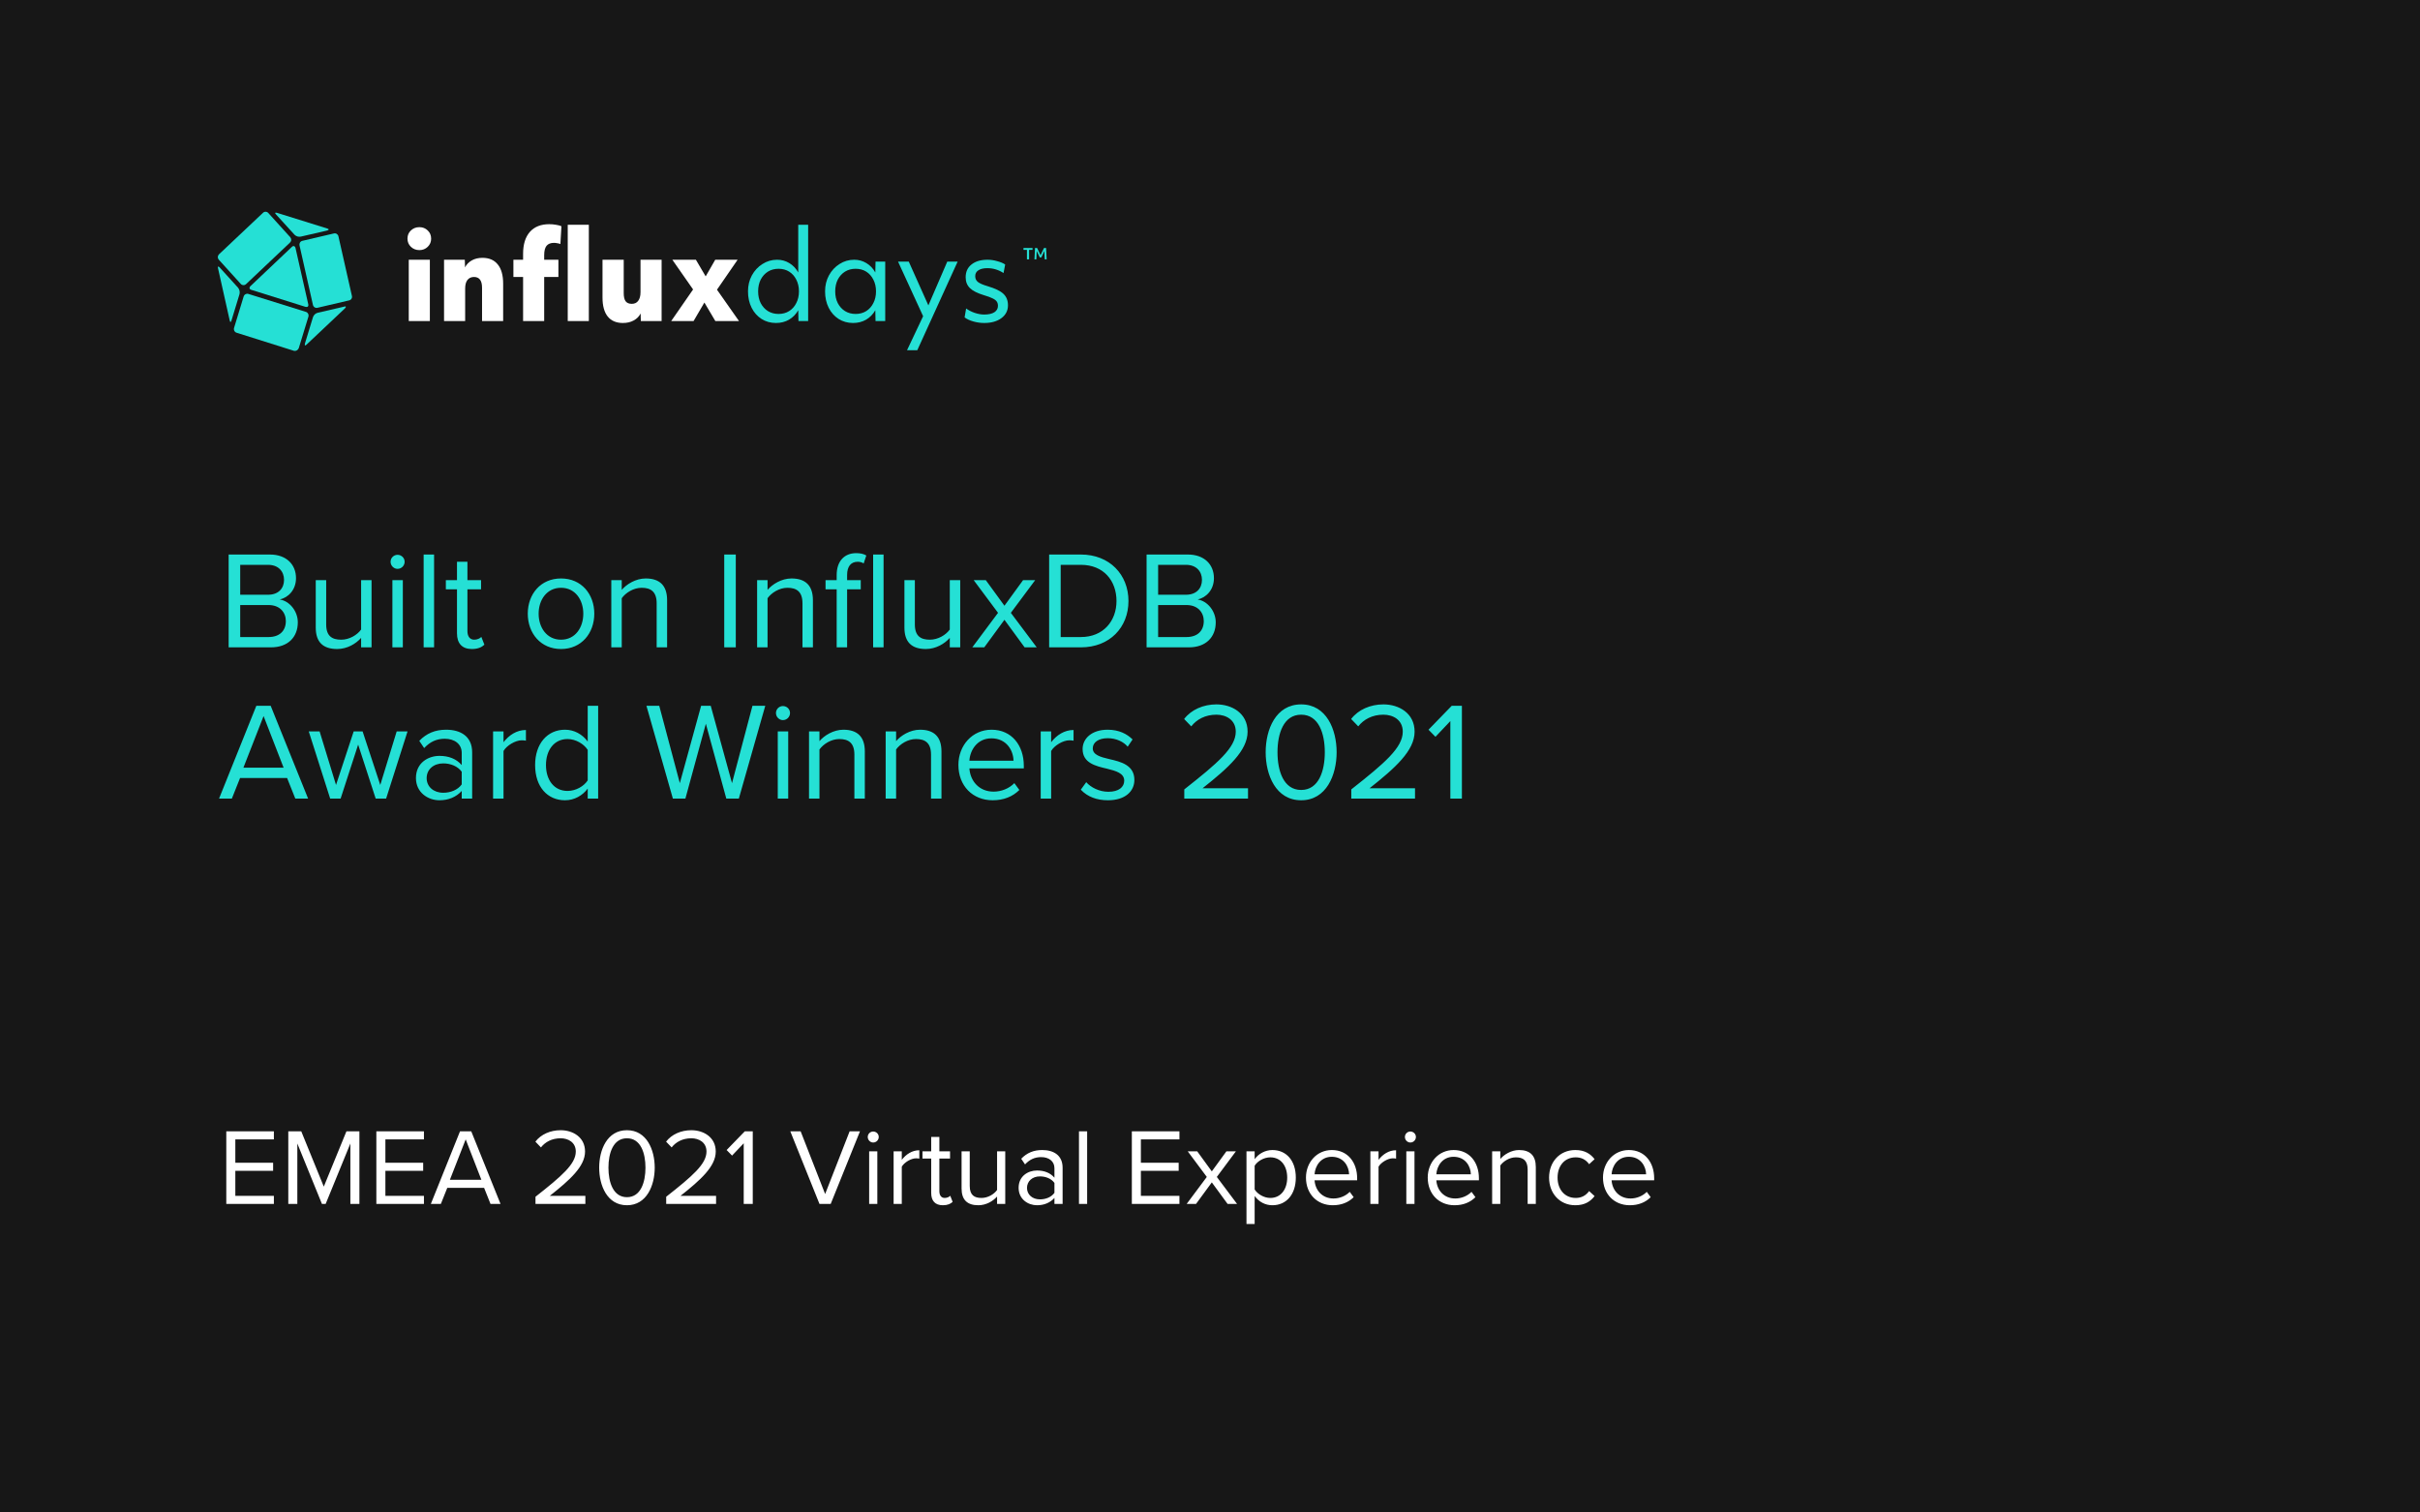 <?xml version="1.0" encoding="UTF-8"?> <svg xmlns="http://www.w3.org/2000/svg" width="400" height="250" viewBox="0 0 400 250" fill="none"><rect width="400" height="250" fill="black"></rect><rect width="400" height="250" fill="#171717"></rect><path fill-rule="evenodd" clip-rule="evenodd" d="M36.041 44.365L37.966 52.961C38.026 53.297 38.181 53.297 38.265 52.961L39.587 48.623C39.632 48.438 39.634 48.245 39.593 48.059C39.551 47.873 39.467 47.7 39.348 47.553L36.312 44.211C36.101 43.959 35.944 44.029 36.041 44.365Z" fill="#25E0D5"></path><path d="M69.317 41.341C68.764 41.341 68.296 41.157 67.91 40.79C67.538 40.424 67.351 39.978 67.351 39.454C67.351 38.904 67.538 38.452 67.91 38.098C68.296 37.731 68.764 37.548 69.317 37.548C69.869 37.548 70.332 37.731 70.704 38.098C71.077 38.452 71.263 38.904 71.263 39.454C71.263 39.978 71.077 40.424 70.704 40.79C70.332 41.157 69.869 41.341 69.317 41.341ZM67.563 53.072V42.932H71.051V53.072H67.563ZM73.397 53.072V42.932H76.827L76.865 44.19C77.122 43.692 77.501 43.306 78.002 43.031C78.503 42.755 79.081 42.618 79.736 42.618C80.854 42.618 81.701 42.985 82.28 43.718C82.87 44.439 83.166 45.5 83.166 46.901V53.072H79.678V47.57C79.678 46.377 79.235 45.782 78.349 45.782C77.874 45.782 77.508 45.952 77.251 46.292C77.007 46.62 76.885 47.092 76.885 47.707V53.072H73.397ZM86.461 53.072V45.782H84.861V42.932H86.461V41.95C86.461 40.391 86.833 39.186 87.578 38.334C88.336 37.483 89.403 37.057 90.777 37.057C91.175 37.057 91.548 37.09 91.895 37.155C92.254 37.208 92.556 37.286 92.8 37.391L92.627 40.338C92.486 40.273 92.312 40.227 92.107 40.201C91.914 40.162 91.734 40.142 91.567 40.142C91.015 40.142 90.604 40.306 90.334 40.633C90.077 40.961 89.948 41.478 89.948 42.185V42.932H92.299V45.782H89.948V53.072H86.461ZM93.841 53.072V37.155H97.328V53.072H93.841ZM102.96 53.386C101.868 53.386 101.033 53.032 100.455 52.325C99.877 51.604 99.588 50.556 99.588 49.181V42.932H103.095V48.454C103.095 49.056 103.198 49.502 103.403 49.79C103.621 50.078 103.962 50.222 104.424 50.222C104.887 50.222 105.24 50.059 105.484 49.731C105.741 49.391 105.87 48.912 105.87 48.297V42.932H109.357V53.072H105.927L105.889 51.814C105.632 52.312 105.247 52.698 104.732 52.973C104.231 53.248 103.641 53.386 102.96 53.386ZM110.938 53.072L114.56 47.845L111.13 42.932H115.023L116.641 45.683L118.221 42.932H121.921L118.51 47.884L122.152 53.072H118.241L116.429 50.006L114.637 53.072H110.938Z" fill="white"></path><path d="M128.26 53.386C127.374 53.386 126.577 53.163 125.871 52.718C125.177 52.273 124.631 51.657 124.233 50.871C123.835 50.072 123.636 49.168 123.636 48.159C123.636 47.19 123.848 46.312 124.272 45.526C124.708 44.727 125.293 44.098 126.025 43.64C126.757 43.168 127.566 42.932 128.453 42.932C129.185 42.932 129.853 43.116 130.457 43.482C131.073 43.849 131.568 44.367 131.941 45.035V37.155H133.578V53.072H131.979L131.941 51.283C131.555 51.952 131.048 52.469 130.418 52.836C129.789 53.203 129.069 53.386 128.26 53.386ZM128.684 51.893C129.352 51.893 129.936 51.735 130.437 51.421C130.938 51.107 131.33 50.668 131.613 50.104C131.908 49.541 132.056 48.893 132.056 48.159C132.056 47.425 131.908 46.777 131.613 46.214C131.33 45.651 130.938 45.212 130.437 44.897C129.936 44.583 129.352 44.426 128.684 44.426C128.029 44.426 127.444 44.583 126.931 44.897C126.43 45.212 126.031 45.651 125.736 46.214C125.453 46.777 125.312 47.425 125.312 48.159C125.312 48.893 125.453 49.541 125.736 50.104C126.031 50.668 126.43 51.107 126.931 51.421C127.444 51.735 128.029 51.893 128.684 51.893ZM140.999 53.386C140.113 53.386 139.317 53.163 138.61 52.718C137.916 52.273 137.37 51.657 136.972 50.871C136.574 50.072 136.375 49.168 136.375 48.159C136.375 47.19 136.587 46.312 137.011 45.526C137.448 44.727 138.032 44.098 138.764 43.64C139.497 43.168 140.306 42.932 141.192 42.932C141.924 42.932 142.592 43.116 143.196 43.482C143.812 43.849 144.307 44.367 144.68 45.035L144.718 43.247H146.318V53.072H144.718L144.68 51.283C144.294 51.952 143.787 52.469 143.158 52.836C142.528 53.203 141.809 53.386 140.999 53.386ZM141.423 51.893C142.091 51.893 142.676 51.735 143.177 51.421C143.678 51.107 144.069 50.668 144.352 50.104C144.648 49.541 144.795 48.893 144.795 48.159C144.795 47.425 144.648 46.777 144.352 46.214C144.069 45.651 143.678 45.212 143.177 44.897C142.676 44.583 142.091 44.426 141.423 44.426C140.768 44.426 140.184 44.583 139.67 44.897C139.169 45.212 138.771 45.651 138.475 46.214C138.193 46.777 138.051 47.425 138.051 48.159C138.051 48.893 138.193 49.541 138.475 50.104C138.771 50.668 139.169 51.107 139.67 51.421C140.184 51.735 140.768 51.893 141.423 51.893ZM149.923 57.886L152.582 52.266L148.44 43.247H150.212L153.45 50.478L156.571 43.247H158.286L151.619 57.886H149.923ZM162.676 53.386C162.073 53.386 161.469 53.301 160.865 53.13C160.274 52.96 159.799 52.737 159.439 52.462L159.69 50.989C160.101 51.29 160.576 51.532 161.115 51.716C161.668 51.899 162.188 51.991 162.676 51.991C163.396 51.991 163.955 51.866 164.353 51.617C164.751 51.355 164.95 51.002 164.95 50.556C164.95 50.268 164.886 50.032 164.757 49.849C164.629 49.653 164.398 49.476 164.064 49.319C163.73 49.148 163.248 48.971 162.618 48.788C161.539 48.46 160.769 48.067 160.306 47.609C159.844 47.15 159.613 46.554 159.613 45.821C159.613 44.93 159.934 44.229 160.576 43.718C161.231 43.194 162.117 42.932 163.235 42.932C163.762 42.932 164.295 43.011 164.834 43.168C165.374 43.312 165.811 43.495 166.145 43.718L165.875 45.133C165.053 44.596 164.16 44.327 163.197 44.327C162.554 44.327 162.06 44.445 161.713 44.681C161.366 44.904 161.193 45.225 161.193 45.644C161.193 46.05 161.34 46.371 161.636 46.607C161.931 46.843 162.477 47.078 163.274 47.314C164.507 47.681 165.368 48.1 165.856 48.572C166.357 49.043 166.607 49.672 166.607 50.458C166.607 51.336 166.248 52.043 165.528 52.58C164.809 53.117 163.858 53.386 162.676 53.386Z" fill="#25E0D5"></path><path fill-rule="evenodd" clip-rule="evenodd" d="M52.48 50.873L57.711 49.65C57.791 49.633 57.868 49.6 57.935 49.552C58.002 49.503 58.059 49.441 58.101 49.369C58.143 49.297 58.17 49.217 58.181 49.134C58.191 49.051 58.184 48.966 58.161 48.886L55.936 39.047C55.896 38.885 55.794 38.745 55.654 38.659C55.513 38.573 55.344 38.548 55.185 38.588L49.956 39.811C49.798 39.853 49.662 39.956 49.579 40.099C49.495 40.243 49.471 40.414 49.51 40.575L51.728 50.414C51.769 50.577 51.87 50.716 52.011 50.802C52.152 50.888 52.321 50.914 52.48 50.873Z" fill="#25E0D5"></path><path fill-rule="evenodd" clip-rule="evenodd" d="M50.678 56.953L57.02 50.965C57.258 50.719 57.198 50.568 56.869 50.689L52.51 51.699C52.33 51.744 52.164 51.835 52.027 51.963C51.891 52.092 51.788 52.253 51.728 52.432L50.406 56.771C50.316 57.107 50.436 57.199 50.678 56.953Z" fill="#25E0D5"></path><path fill-rule="evenodd" clip-rule="evenodd" d="M39.107 54.999L48.604 57.992C48.766 58.022 48.934 57.993 49.077 57.91C49.22 57.826 49.33 57.693 49.386 57.535L50.977 52.34C51 52.259 51.007 52.174 50.998 52.09C50.989 52.006 50.963 51.925 50.923 51.851C50.883 51.778 50.829 51.712 50.765 51.66C50.7 51.607 50.626 51.568 50.546 51.545L41.05 48.581C40.889 48.534 40.716 48.554 40.57 48.636C40.423 48.718 40.315 48.856 40.268 49.02L38.687 54.204C38.64 54.366 38.658 54.541 38.737 54.69C38.815 54.839 38.948 54.95 39.107 54.999Z" fill="#25E0D5"></path><path fill-rule="evenodd" clip-rule="evenodd" d="M43.466 35.176L36.191 42.042C36.075 42.155 36.006 42.311 36 42.475C35.995 42.639 36.052 42.799 36.161 42.92L39.798 46.932C39.91 47.053 40.065 47.124 40.228 47.13C40.392 47.136 40.55 47.076 40.67 46.963L47.943 40.086C48.06 39.973 48.13 39.817 48.135 39.653C48.141 39.488 48.083 39.328 47.973 39.207L44.342 35.198C44.286 35.137 44.219 35.089 44.145 35.055C44.07 35.021 43.99 35.002 43.908 35C43.827 34.998 43.746 35.013 43.67 35.043C43.594 35.073 43.524 35.118 43.466 35.176Z" fill="#25E0D5"></path><path fill-rule="evenodd" clip-rule="evenodd" d="M50.497 50.719C50.828 50.812 51.037 50.63 50.949 50.28L48.845 40.992C48.755 40.657 48.483 40.564 48.244 40.808L41.392 47.299C41.151 47.542 41.211 47.817 41.541 47.909L50.497 50.719Z" fill="#25E0D5"></path><path fill-rule="evenodd" clip-rule="evenodd" d="M54.074 37.765L45.778 35.176C45.449 35.084 45.389 35.207 45.658 35.481L48.694 38.812C48.83 38.942 48.995 39.037 49.175 39.088C49.354 39.14 49.543 39.147 49.726 39.108L54.084 38.101C54.405 38.008 54.405 37.855 54.074 37.765Z" fill="#25E0D5"></path><path d="M169.743 42.872V41.301H169.17V40.991H170.666V41.301H170.097V42.872H169.743ZM170.985 42.872L171.08 40.991H171.424L171.988 42.186L172.561 40.991H172.905L173 42.872H172.686L172.626 41.479L172.117 42.547H171.868L171.354 41.469L171.299 42.872H170.985Z" fill="#25E0D5"></path><path d="M37.794 107H44.786C47.592 107 49.225 105.321 49.225 102.86C49.225 101.02 47.868 99.341 46.235 99.088C47.638 98.789 48.926 97.501 48.926 95.569C48.926 93.269 47.293 91.659 44.625 91.659H37.794V107ZM39.703 98.306V93.361H44.303C46.028 93.361 46.948 94.465 46.948 95.845C46.948 97.248 46.028 98.306 44.303 98.306H39.703ZM39.703 105.298V100.008H44.395C46.281 100.008 47.247 101.25 47.247 102.653C47.247 104.286 46.189 105.298 44.395 105.298H39.703ZM59.688 107H61.413V95.891H59.688V104.056C59.044 104.953 57.756 105.735 56.399 105.735C54.904 105.735 53.915 105.16 53.915 103.205V95.891H52.19V103.734C52.19 106.149 53.409 107.276 55.732 107.276C57.388 107.276 58.837 106.402 59.688 105.436V107ZM65.709 94.028C66.353 94.028 66.882 93.499 66.882 92.855C66.882 92.211 66.353 91.705 65.709 91.705C65.088 91.705 64.559 92.211 64.559 92.855C64.559 93.499 65.088 94.028 65.709 94.028ZM64.858 107H66.583V95.891H64.858V107ZM70.024 107H71.749V91.659H70.024V107ZM77.996 107.276C79.008 107.276 79.629 106.977 80.066 106.563L79.56 105.275C79.33 105.528 78.87 105.735 78.387 105.735C77.628 105.735 77.26 105.137 77.26 104.309V97.409H79.514V95.891H77.26V92.855H75.535V95.891H73.695V97.409H75.535V104.677C75.535 106.333 76.363 107.276 77.996 107.276ZM92.733 107.276C96.114 107.276 98.23 104.654 98.23 101.434C98.23 98.214 96.114 95.615 92.733 95.615C89.352 95.615 87.236 98.214 87.236 101.434C87.236 104.654 89.352 107.276 92.733 107.276ZM92.733 105.735C90.364 105.735 89.03 103.711 89.03 101.434C89.03 99.18 90.364 97.156 92.733 97.156C95.102 97.156 96.413 99.18 96.413 101.434C96.413 103.711 95.102 105.735 92.733 105.735ZM108.54 107H110.265V99.203C110.265 96.788 109.046 95.615 106.723 95.615C105.067 95.615 103.549 96.581 102.767 97.501V95.891H101.042V107H102.767V98.881C103.411 97.984 104.699 97.156 106.056 97.156C107.551 97.156 108.54 97.777 108.54 99.732V107ZM119.709 107H121.618V91.659H119.709V107ZM132.641 107H134.366V99.203C134.366 96.788 133.147 95.615 130.824 95.615C129.168 95.615 127.65 96.581 126.868 97.501V95.891H125.143V107H126.868V98.881C127.512 97.984 128.8 97.156 130.157 97.156C131.652 97.156 132.641 97.777 132.641 99.732V107ZM138.294 107H140.019V97.409H142.273V95.891H140.019V95.04C140.019 93.637 140.64 92.855 141.767 92.855C142.204 92.855 142.503 92.97 142.756 93.131L143.193 91.82C142.756 91.544 142.158 91.429 141.514 91.429C139.582 91.429 138.294 92.74 138.294 95.04V95.891H136.454V97.409H138.294V107ZM144.32 107H146.045V91.659H144.32V107ZM156.989 107H158.714V95.891H156.989V104.056C156.345 104.953 155.057 105.735 153.7 105.735C152.205 105.735 151.216 105.16 151.216 103.205V95.891H149.491V103.734C149.491 106.149 150.71 107.276 153.033 107.276C154.689 107.276 156.138 106.402 156.989 105.436V107ZM169.358 107H171.359L167.081 101.296L171.106 95.891H169.105L166.023 100.123L162.941 95.891H160.94L164.965 101.296L160.71 107H162.688L166.023 102.446L169.358 107ZM173.413 107H178.657C183.418 107 186.523 103.711 186.523 99.341C186.523 94.994 183.418 91.659 178.657 91.659H173.413V107ZM175.322 105.298V93.361H178.657C182.452 93.361 184.545 96.029 184.545 99.341C184.545 102.63 182.383 105.298 178.657 105.298H175.322ZM189.518 107H196.51C199.316 107 200.949 105.321 200.949 102.86C200.949 101.02 199.592 99.341 197.959 99.088C199.362 98.789 200.65 97.501 200.65 95.569C200.65 93.269 199.017 91.659 196.349 91.659H189.518V107ZM191.427 98.306V93.361H196.027C197.752 93.361 198.672 94.465 198.672 95.845C198.672 97.248 197.752 98.306 196.027 98.306H191.427ZM191.427 105.298V100.008H196.119C198.005 100.008 198.971 101.25 198.971 102.653C198.971 104.286 197.913 105.298 196.119 105.298H191.427ZM48.811 132H50.927L44.74 116.659H42.371L36.207 132H38.323L39.68 128.596H47.454L48.811 132ZM43.567 118.361L46.879 126.894H40.232L43.567 118.361ZM62.096 132H63.821L67.363 120.891H65.569L62.855 129.746L59.934 120.891H58.462L55.541 129.746L52.827 120.891H51.033L54.575 132H56.3L59.198 123.076L62.096 132ZM76.319 132H78.043V124.364C78.043 121.673 76.088 120.615 73.743 120.615C71.925 120.615 70.499 121.213 69.303 122.455L70.109 123.651C71.097 122.593 72.178 122.11 73.513 122.11C75.123 122.11 76.319 122.961 76.319 124.456V126.457C75.421 125.422 74.156 124.939 72.638 124.939C70.752 124.939 68.751 126.112 68.751 128.596C68.751 131.011 70.752 132.276 72.638 132.276C74.133 132.276 75.398 131.747 76.319 130.735V132ZM76.319 129.654C75.651 130.574 74.478 131.034 73.26 131.034C71.65 131.034 70.522 130.022 70.522 128.619C70.522 127.193 71.65 126.181 73.26 126.181C74.478 126.181 75.651 126.641 76.319 127.561V129.654ZM81.501 132H83.226V124.134C83.732 123.237 85.181 122.363 86.239 122.363C86.515 122.363 86.722 122.386 86.929 122.432V120.661C85.411 120.661 84.123 121.512 83.226 122.685V120.891H81.501V132ZM97.143 132H98.868V116.659H97.143V122.57C96.246 121.351 94.889 120.615 93.394 120.615C90.473 120.615 88.449 122.915 88.449 126.457C88.449 130.068 90.496 132.276 93.394 132.276C94.958 132.276 96.315 131.471 97.143 130.344V132ZM97.143 128.987C96.522 129.953 95.188 130.735 93.808 130.735C91.577 130.735 90.243 128.918 90.243 126.457C90.243 123.996 91.577 122.156 93.808 122.156C95.188 122.156 96.522 122.984 97.143 123.95V128.987ZM120.051 132H122.121L126.491 116.659H124.375L120.994 129.447L117.475 116.659H115.888L112.369 129.447L108.965 116.659H106.849L111.219 132H113.289L116.67 119.626L120.051 132ZM129.408 119.028C130.052 119.028 130.581 118.499 130.581 117.855C130.581 117.211 130.052 116.705 129.408 116.705C128.787 116.705 128.258 117.211 128.258 117.855C128.258 118.499 128.787 119.028 129.408 119.028ZM128.557 132H130.282V120.891H128.557V132ZM141.221 132H142.946V124.203C142.946 121.788 141.727 120.615 139.404 120.615C137.748 120.615 136.23 121.581 135.448 122.501V120.891H133.723V132H135.448V123.881C136.092 122.984 137.38 122.156 138.737 122.156C140.232 122.156 141.221 122.777 141.221 124.732V132ZM153.889 132H155.614V124.203C155.614 121.788 154.395 120.615 152.072 120.615C150.416 120.615 148.898 121.581 148.116 122.501V120.891H146.391V132H148.116V123.881C148.76 122.984 150.048 122.156 151.405 122.156C152.9 122.156 153.889 122.777 153.889 124.732V132ZM158.415 126.434C158.415 129.907 160.784 132.276 164.073 132.276C165.89 132.276 167.385 131.678 168.489 130.574L167.661 129.447C166.787 130.344 165.499 130.85 164.234 130.85C161.842 130.85 160.37 129.102 160.232 127.009H169.225V126.572C169.225 123.237 167.247 120.615 163.889 120.615C160.715 120.615 158.415 123.214 158.415 126.434ZM163.866 122.041C166.396 122.041 167.5 124.088 167.523 125.744H160.232C160.324 124.042 161.497 122.041 163.866 122.041ZM172.019 132H173.744V124.134C174.25 123.237 175.699 122.363 176.757 122.363C177.033 122.363 177.24 122.386 177.447 122.432V120.661C175.929 120.661 174.641 121.512 173.744 122.685V120.891H172.019V132ZM178.645 130.528C179.772 131.724 181.313 132.276 183.13 132.276C186.005 132.276 187.5 130.781 187.5 128.918C187.5 126.457 185.269 125.905 183.337 125.468C181.888 125.123 180.623 124.778 180.623 123.697C180.623 122.708 181.566 122.018 183.084 122.018C184.51 122.018 185.729 122.616 186.396 123.421L187.201 122.225C186.304 121.328 184.97 120.615 183.084 120.615C180.439 120.615 178.944 122.087 178.944 123.812C178.944 126.112 181.083 126.618 182.969 127.055C184.464 127.423 185.821 127.814 185.821 129.033C185.821 130.114 184.901 130.873 183.199 130.873C181.681 130.873 180.278 130.137 179.542 129.286L178.645 130.528ZM195.749 132H206.283V130.298H198.762C203.04 126.917 206.214 124.065 206.214 120.937C206.214 117.878 203.615 116.429 201.062 116.429C198.9 116.429 196.899 117.303 195.726 118.844L196.899 120.063C197.796 118.913 199.222 118.131 201.062 118.131C202.649 118.131 204.259 118.982 204.259 120.937C204.259 123.582 201.269 126.135 195.749 130.482V132ZM209.201 124.341C209.201 128.067 210.857 132.276 215.066 132.276C219.252 132.276 220.931 128.067 220.931 124.341C220.931 120.592 219.252 116.429 215.066 116.429C210.857 116.429 209.201 120.592 209.201 124.341ZM218.976 124.341C218.976 127.4 217.987 130.574 215.066 130.574C212.145 130.574 211.156 127.4 211.156 124.341C211.156 121.282 212.145 118.131 215.066 118.131C217.987 118.131 218.976 121.282 218.976 124.341ZM223.353 132H233.887V130.298H226.366C230.644 126.917 233.818 124.065 233.818 120.937C233.818 117.878 231.219 116.429 228.666 116.429C226.504 116.429 224.503 117.303 223.33 118.844L224.503 120.063C225.4 118.913 226.826 118.131 228.666 118.131C230.253 118.131 231.863 118.982 231.863 120.937C231.863 123.582 228.873 126.135 223.353 130.482V132ZM239.727 132H241.636V116.659H239.957L236.116 120.615L237.266 121.788L239.727 119.189V132Z" fill="#25E0D5"></path><path d="M37.404 199H45.27V197.668H38.898V193.528H45.144V192.196H38.898V188.326H45.27V186.994H37.404V199ZM57.912 199H59.406V186.994H57.264L53.52 196.138L49.794 186.994H47.652V199H49.146V189.01L53.214 199H53.826L57.912 189.01V199ZM62.207 199H70.073V197.668H63.701V193.528H69.947V192.196H63.701V188.326H70.073V186.994H62.207V199ZM81.077 199H82.733L77.891 186.994H76.037L71.213 199H72.869L73.931 196.336H80.015L81.077 199ZM76.973 188.326L79.565 195.004H74.363L76.973 188.326ZM88.511 199H96.755V197.668H90.869C94.217 195.022 96.701 192.79 96.701 190.342C96.701 187.948 94.667 186.814 92.669 186.814C90.977 186.814 89.411 187.498 88.493 188.704L89.411 189.658C90.113 188.758 91.229 188.146 92.669 188.146C93.911 188.146 95.171 188.812 95.171 190.342C95.171 192.412 92.831 194.41 88.511 197.812V199ZM99.039 193.006C99.039 195.922 100.335 199.216 103.629 199.216C106.905 199.216 108.219 195.922 108.219 193.006C108.219 190.072 106.905 186.814 103.629 186.814C100.335 186.814 99.039 190.072 99.039 193.006ZM106.689 193.006C106.689 195.4 105.915 197.884 103.629 197.884C101.343 197.884 100.569 195.4 100.569 193.006C100.569 190.612 101.343 188.146 103.629 188.146C105.915 188.146 106.689 190.612 106.689 193.006ZM110.115 199H118.359V197.668H112.473C115.821 195.022 118.305 192.79 118.305 190.342C118.305 187.948 116.271 186.814 114.273 186.814C112.581 186.814 111.015 187.498 110.097 188.704L111.015 189.658C111.717 188.758 112.833 188.146 114.273 188.146C115.515 188.146 116.775 188.812 116.775 190.342C116.775 192.412 114.435 194.41 110.115 197.812V199ZM122.929 199H124.423V186.994H123.109L120.103 190.09L121.003 191.008L122.929 188.974V199ZM135.451 199H137.305L142.147 186.994H140.437L136.387 197.362L132.337 186.994H130.627L135.451 199ZM144.329 188.848C144.833 188.848 145.247 188.434 145.247 187.93C145.247 187.426 144.833 187.03 144.329 187.03C143.843 187.03 143.429 187.426 143.429 187.93C143.429 188.434 143.843 188.848 144.329 188.848ZM143.663 199H145.013V190.306H143.663V199ZM147.705 199H149.055V192.844C149.451 192.142 150.585 191.458 151.413 191.458C151.629 191.458 151.791 191.476 151.953 191.512V190.126C150.765 190.126 149.757 190.792 149.055 191.71V190.306H147.705V199ZM155.843 199.216C156.635 199.216 157.121 198.982 157.463 198.658L157.067 197.65C156.887 197.848 156.527 198.01 156.149 198.01C155.555 198.01 155.267 197.542 155.267 196.894V191.494H157.031V190.306H155.267V187.93H153.917V190.306H152.477V191.494H153.917V197.182C153.917 198.478 154.565 199.216 155.843 199.216ZM164.806 199H166.156V190.306H164.806V196.696C164.302 197.398 163.294 198.01 162.232 198.01C161.062 198.01 160.288 197.56 160.288 196.03V190.306H158.938V196.444C158.938 198.334 159.892 199.216 161.71 199.216C163.006 199.216 164.14 198.532 164.806 197.776V199ZM174.288 199H175.638V193.024C175.638 190.918 174.108 190.09 172.272 190.09C170.85 190.09 169.734 190.558 168.798 191.53L169.428 192.466C170.202 191.638 171.048 191.26 172.092 191.26C173.352 191.26 174.288 191.926 174.288 193.096V194.662C173.586 193.852 172.596 193.474 171.408 193.474C169.932 193.474 168.366 194.392 168.366 196.336C168.366 198.226 169.932 199.216 171.408 199.216C172.578 199.216 173.568 198.802 174.288 198.01V199ZM174.288 197.164C173.766 197.884 172.848 198.244 171.894 198.244C170.634 198.244 169.752 197.452 169.752 196.354C169.752 195.238 170.634 194.446 171.894 194.446C172.848 194.446 173.766 194.806 174.288 195.526V197.164ZM178.344 199H179.694V186.994H178.344V199ZM187.082 199H194.948V197.668H188.576V193.528H194.822V192.196H188.576V188.326H194.948V186.994H187.082V199ZM202.91 199H204.476L201.128 194.536L204.278 190.306H202.712L200.3 193.618L197.888 190.306H196.322L199.472 194.536L196.142 199H197.69L200.3 195.436L202.91 199ZM207.38 202.312V197.686C208.082 198.658 209.126 199.216 210.314 199.216C212.6 199.216 214.184 197.452 214.184 194.644C214.184 191.818 212.6 190.09 210.314 190.09C209.09 190.09 208.01 190.72 207.38 191.602V190.306H206.03V202.312H207.38ZM212.762 194.644C212.762 196.57 211.718 198.01 209.972 198.01C208.91 198.01 207.848 197.362 207.38 196.606V192.682C207.848 191.926 208.91 191.296 209.972 191.296C211.718 191.296 212.762 192.718 212.762 194.644ZM215.862 194.644C215.862 197.362 217.716 199.216 220.29 199.216C221.712 199.216 222.882 198.748 223.746 197.884L223.098 197.002C222.414 197.704 221.406 198.1 220.416 198.1C218.544 198.1 217.392 196.732 217.284 195.094H224.322V194.752C224.322 192.142 222.774 190.09 220.146 190.09C217.662 190.09 215.862 192.124 215.862 194.644ZM220.128 191.206C222.108 191.206 222.972 192.808 222.99 194.104H217.284C217.356 192.772 218.274 191.206 220.128 191.206ZM226.508 199H227.858V192.844C228.254 192.142 229.388 191.458 230.216 191.458C230.432 191.458 230.594 191.476 230.756 191.512V190.126C229.568 190.126 228.56 190.792 227.858 191.71V190.306H226.508V199ZM233.116 188.848C233.62 188.848 234.034 188.434 234.034 187.93C234.034 187.426 233.62 187.03 233.116 187.03C232.63 187.03 232.216 187.426 232.216 187.93C232.216 188.434 232.63 188.848 233.116 188.848ZM232.45 199H233.8V190.306H232.45V199ZM235.989 194.644C235.989 197.362 237.843 199.216 240.417 199.216C241.839 199.216 243.009 198.748 243.873 197.884L243.225 197.002C242.541 197.704 241.533 198.1 240.543 198.1C238.671 198.1 237.519 196.732 237.411 195.094H244.449V194.752C244.449 192.142 242.901 190.09 240.273 190.09C237.789 190.09 235.989 192.124 235.989 194.644ZM240.255 191.206C242.235 191.206 243.099 192.808 243.117 194.104H237.411C237.483 192.772 238.401 191.206 240.255 191.206ZM252.503 199H253.853V192.898C253.853 191.008 252.899 190.09 251.081 190.09C249.785 190.09 248.597 190.846 247.985 191.566V190.306H246.635V199H247.985V192.646C248.489 191.944 249.497 191.296 250.559 191.296C251.729 191.296 252.503 191.782 252.503 193.312V199ZM256.045 194.644C256.045 197.236 257.791 199.216 260.383 199.216C261.967 199.216 262.903 198.568 263.569 197.704L262.669 196.876C262.093 197.65 261.355 198.01 260.455 198.01C258.601 198.01 257.449 196.57 257.449 194.644C257.449 192.718 258.601 191.296 260.455 191.296C261.355 191.296 262.093 191.638 262.669 192.43L263.569 191.602C262.903 190.738 261.967 190.09 260.383 190.09C257.791 190.09 256.045 192.07 256.045 194.644ZM264.957 194.644C264.957 197.362 266.811 199.216 269.385 199.216C270.807 199.216 271.977 198.748 272.841 197.884L272.193 197.002C271.509 197.704 270.501 198.1 269.511 198.1C267.639 198.1 266.487 196.732 266.379 195.094H273.417V194.752C273.417 192.142 271.869 190.09 269.241 190.09C266.757 190.09 264.957 192.124 264.957 194.644ZM269.223 191.206C271.203 191.206 272.067 192.808 272.085 194.104H266.379C266.451 192.772 267.369 191.206 269.223 191.206Z" fill="white"></path></svg> 